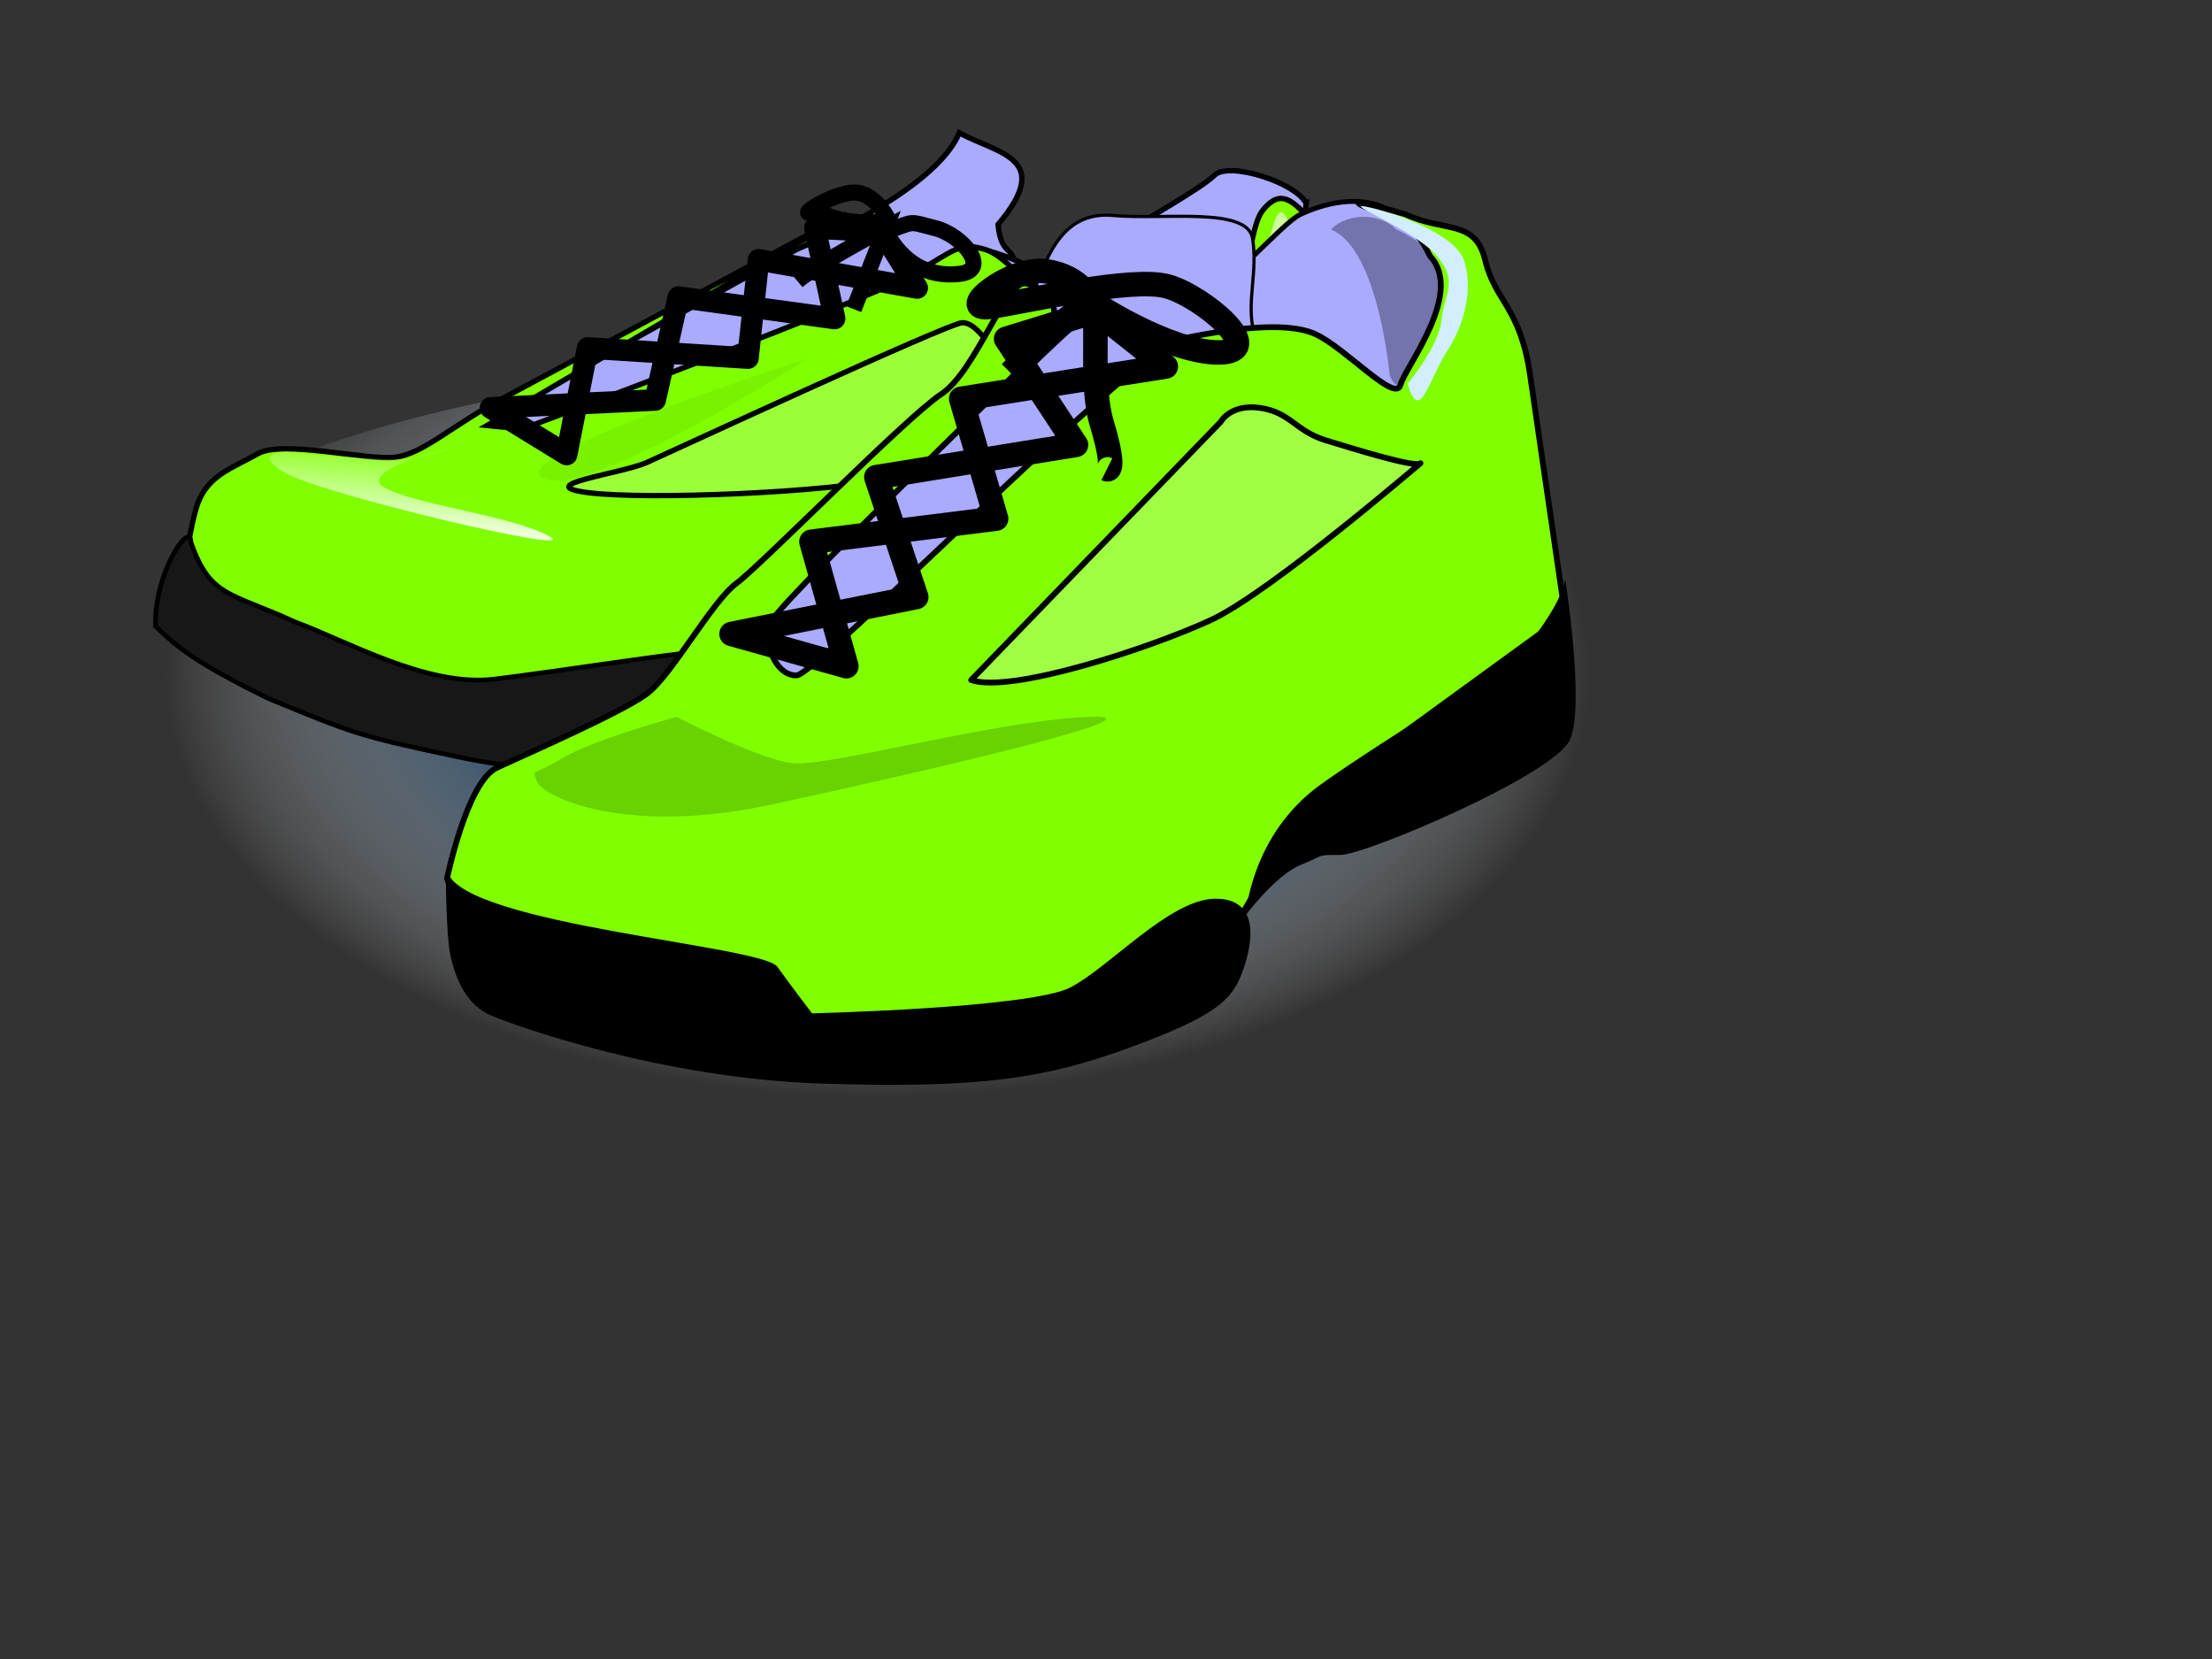 <?xml version="1.0"?><svg width="640" height="480" xmlns="http://www.w3.org/2000/svg" xmlns:xlink="http://www.w3.org/1999/xlink">
 <rect width="100%" height="100%" fill="#333333" stroke="none"/>
 <title>forest green tennis shoes</title>
 <defs>
  <linearGradient id="linearGradient2413">
   <stop id="stop2415" offset="0" stop-color="#00006d"/>
   <stop id="stop2419" offset="0.5" stop-opacity="0.837" stop-color="#1f4b72"/>
   <stop id="stop2417" offset="1" stop-opacity="0" stop-color="#ffffff"/>
  </linearGradient>
  <linearGradient id="linearGradient2996">
   <stop id="stop2998" offset="0" stop-color="#000000"/>
   <stop id="stop3000" offset="1" stop-opacity="0" stop-color="#000000"/>
  </linearGradient>
  <linearGradient id="linearGradient2988">
   <stop id="stop2990" offset="0" stop-color="#ffffff"/>
   <stop id="stop2992" offset="1" stop-opacity="0" stop-color="#ffffff"/>
  </linearGradient>
  <linearGradient id="linearGradient2926">
   <stop id="stop2928" offset="0" stop-color="#000000"/>
   <stop id="stop2930" offset="1" stop-opacity="0" stop-color="#000000"/>
  </linearGradient>
  <linearGradient id="linearGradient2122">
   <stop id="stop2124" offset="0" stop-color="#d0f0ff"/>
   <stop id="stop2126" offset="1" stop-color="#003968"/>
  </linearGradient>
  <linearGradient gradientTransform="matrix(0.555,0,0,0.419,0.432,23.749)" gradientUnits="userSpaceOnUse" id="linearGradient2128" x1="214.036" x2="175.583" xlink:href="#linearGradient2122" y1="191.028" y2="308.427"/>
  <radialGradient cx="133.528" cy="783.31" fx="133.528" fy="776.264" gradientTransform="matrix(5.442,0,0,0.508,-460.333,-112.201)" gradientUnits="userSpaceOnUse" id="radialGradient2934" r="39.923" xlink:href="#linearGradient2926"/>
  <pattern height="131.125" id="pattern2966" patternTransform="translate(-311.625,-153.031)" patternUnits="userSpaceOnUse" width="131.094">
   <path d="m40.094,0.5l0,31.125l56.562,0l0,-31.125l-56.562,0zm56.562,31.125l0,62.219l33.938,0l0,-62.219l-33.938,0zm0,62.219l-56.562,0l0,36.781l56.562,0l0,-36.781zm-56.562,0l0,-62.219l-39.594,0l0,62.219l39.594,0z" id="path2968" stroke-width="1px" stroke="#000000" fill-rule="evenodd" fill-opacity="0.75" fill="none"/>
  </pattern>
  <linearGradient gradientTransform="scale(1.456,0.687)" gradientUnits="userSpaceOnUse" id="linearGradient2978" x1="286.586" x2="-509.76" xlink:href="#linearGradient2122" y1="228.042" y2="776.39"/>
  <linearGradient gradientTransform="scale(1.251,0.799)" gradientUnits="userSpaceOnUse" id="linearGradient2986" x1="214.887" x2="-46.229" xlink:href="#linearGradient2122" y1="108.758" y2="352.202"/>
  <linearGradient gradientTransform="scale(1.687,0.593)" gradientUnits="userSpaceOnUse" id="linearGradient2994" x1="220.029" x2="208.666" xlink:href="#linearGradient2988" y1="367.871" y2="322.107"/>
  <linearGradient gradientTransform="scale(1.362,0.734)" gradientUnits="userSpaceOnUse" id="linearGradient3002" x1="137.948" x2="178.184" xlink:href="#linearGradient2996" y1="239.132" y2="186.936"/>
  <linearGradient gradientTransform="matrix(1.307,0,0,0.684,-27.509,-10.823)" gradientUnits="userSpaceOnUse" id="linearGradient2252" x1="-84.013" x2="-42.793" xlink:href="#linearGradient2122" y1="-27.979" y2="44.799"/>
  <linearGradient gradientTransform="matrix(0.994,0,0,0.899,-27.509,-10.823)" gradientUnits="userSpaceOnUse" id="linearGradient2278" x1="-228.344" x2="104.23" xlink:href="#linearGradient2122" y1="156.028" y2="-528.2"/>
  <linearGradient gradientTransform="matrix(-1.969,0,0,0.692,-28.422,-160.695)" gradientUnits="userSpaceOnUse" id="linearGradient2299" x1="220.029" x2="208.666" xlink:href="#linearGradient2988" y1="367.871" y2="322.107"/>
  <linearGradient gradientTransform="matrix(-1.699,0,0,0.802,-28.422,-160.695)" gradientUnits="userSpaceOnUse" id="linearGradient2305" x1="286.586" x2="-509.76" xlink:href="#linearGradient2122" y1="228.042" y2="776.39"/>
  <radialGradient cx="133.528" cy="783.31" fx="133.528" fy="776.264" gradientTransform="matrix(-6.449,0,0,4.019,581.669,-2968.854)" gradientUnits="userSpaceOnUse" id="radialGradient2308" r="39.923" xlink:href="#linearGradient2926"/>
  <linearGradient gradientTransform="matrix(-0.648,0,0,0.489,-28.927,-132.971)" gradientUnits="userSpaceOnUse" id="linearGradient2311" x1="214.036" x2="175.583" xlink:href="#linearGradient2122" y1="191.028" y2="308.427"/>
  <linearGradient gradientTransform="matrix(-1.59,0,0,0.857,-28.422,-160.695)" gradientUnits="userSpaceOnUse" id="linearGradient2314" x1="137.948" x2="178.184" xlink:href="#linearGradient2996" y1="239.132" y2="186.936"/>
  <linearGradient gradientTransform="matrix(-1.461,0,0,0.933,-28.422,-160.695)" gradientUnits="userSpaceOnUse" id="linearGradient2317" x1="214.887" x2="-46.229" xlink:href="#linearGradient2122" y1="108.758" y2="352.202"/>
  <linearGradient gradientTransform="matrix(-1.461,0,0,0.933,-28.422,-160.695)" gradientUnits="userSpaceOnUse" id="linearGradient2354" x1="214.887" x2="-46.229" xlink:href="#linearGradient2122" y1="108.758" y2="352.202"/>
  <linearGradient gradientTransform="matrix(-1.59,0,0,0.857,-28.422,-160.695)" gradientUnits="userSpaceOnUse" id="linearGradient2356" x1="137.948" x2="178.184" xlink:href="#linearGradient2996" y1="239.132" y2="186.936"/>
  <linearGradient gradientTransform="matrix(-0.648,0,0,0.489,-28.927,-132.971)" gradientUnits="userSpaceOnUse" id="linearGradient2358" x1="214.036" x2="175.583" xlink:href="#linearGradient2122" y1="191.028" y2="308.427"/>
  <radialGradient cx="133.528" cy="783.31" fx="133.528" fy="776.264" gradientTransform="matrix(-6.449,0,0,4.019,581.669,-2968.854)" gradientUnits="userSpaceOnUse" id="radialGradient2360" r="39.923" xlink:href="#linearGradient2926"/>
  <linearGradient gradientTransform="matrix(-1.699,0,0,0.802,-28.422,-160.695)" gradientUnits="userSpaceOnUse" id="linearGradient2362" x1="286.586" x2="-509.76" xlink:href="#linearGradient2122" y1="228.042" y2="776.39"/>
  <linearGradient gradientTransform="matrix(-1.969,0,0,0.692,-28.422,-160.695)" gradientUnits="userSpaceOnUse" id="linearGradient2364" x1="220.029" x2="208.666" xlink:href="#linearGradient2988" y1="367.871" y2="322.107"/>
  <linearGradient gradientTransform="matrix(1.307,0,0,0.684,-27.509,-10.823)" gradientUnits="userSpaceOnUse" id="linearGradient2366" x1="-84.013" x2="-42.793" xlink:href="#linearGradient2122" y1="-27.979" y2="44.799"/>
  <linearGradient gradientTransform="matrix(0.994,0,0,0.899,-27.509,-10.823)" gradientUnits="userSpaceOnUse" id="linearGradient2368" x1="-228.344" x2="104.23" xlink:href="#linearGradient2122" y1="156.028" y2="-528.2"/>
  <linearGradient id="linearGradient2381" x1="0.258" x2="1.892" xlink:href="#linearGradient2122" y1="0.821" y2="-2.349"/>
  <linearGradient id="linearGradient2384" x1="0.308" x2="0.632" xlink:href="#linearGradient2122" y1="0.079" y2="0.655"/>
  <linearGradient id="linearGradient2393" x1="0.359" x2="0.553" xlink:href="#linearGradient2988" y1="0.81" y2="0.03"/>
  <linearGradient id="linearGradient2399" x1="0.053" x2="2.834" xlink:href="#linearGradient2122" y1="0.263" y2="2.188"/>
  <radialGradient cx="133.528" cy="783.31" fx="133.528" fy="776.264" gradientTransform="matrix(-4.571,0,0,2.848,847.062,-2019.879)" gradientUnits="userSpaceOnUse" id="radialGradient2402" r="39.923" xlink:href="#linearGradient2413"/>
  <linearGradient id="linearGradient2405" x1="0.395" x2="0.577" xlink:href="#linearGradient2122" y1="-0.147" y2="0.668"/>
  <linearGradient gradientTransform="matrix(-1.127,0,0,0.608,414.647,-29.54)" gradientUnits="userSpaceOnUse" id="linearGradient2408" x1="137.948" x2="178.184" xlink:href="#linearGradient2996" y1="239.132" y2="186.936"/>
  <linearGradient id="linearGradient2411" x1="0.355" x2="2.09" xlink:href="#linearGradient2122" y1="0.04" y2="1.666"/>
  <radialGradient cx="195.702" cy="252.703" fx="195.702" fy="252.703" gradientTransform="scale(1.297,0.771)" gradientUnits="userSpaceOnUse" id="radialGradient2429" r="158.864" xlink:href="#linearGradient2413"/>
 </defs>
 <g>
  <title>Layer 1</title>
  <path d="m483.865,211.721c0.026,58.293 -107.853,105.555 -240.937,105.555c-133.084,0 -240.963,-47.262 -240.937,-105.555c-0.026,-58.293 107.853,-105.555 240.937,-105.555c133.084,0 240.963,47.262 240.937,105.555z" id="path2421" stroke-dashoffset="0" stroke-miterlimit="4" stroke-linejoin="round" stroke-linecap="round" stroke-width="1.425" fill-rule="evenodd" fill="url(#radialGradient2429)"/>
  <path d="m149.008,137.389c0,0 144.859,-48.966 144.859,-58.148c0,-9.181 -4.081,-4.081 -5.101,-14.282c16.322,-19.383 0,-20.403 -11.221,-26.523c-7.141,17.342 -46.926,33.664 -46.926,33.664l-90.792,49.987l9.181,15.302z" id="path2130" stroke-width="1.553px" stroke="#000000" fill-rule="evenodd" fill="#aaaaff"/>
  <path d="m377.923,58.859c-3.06,-6.121 -22.443,-12.242 -26.523,-8.161c-4.081,4.081 -23.983,15.065 -30.104,19.146c-6.121,4.081 -8.424,11.221 -16.822,10.438c-6.121,-3.06 -24.483,-12.242 -25.503,-6.121c-1.02,6.121 -6.121,41.825 21.423,41.825c27.544,0 57.127,10.201 65.289,-6.121c8.161,-16.322 12.242,-51.007 12.242,-51.007z" id="path2120" stroke-width="1.553px" stroke="#000000" fill-rule="evenodd" fill="#aaaaff"/>
  <path d="m395.941,152.691c0,0 1.02,-51.007 -3.06,-60.188c-4.081,-9.181 -12.242,-27.544 -16.322,-31.624c-4.081,-4.081 -7.141,-5.101 -11.221,0c-4.081,5.101 -4.081,23.463 -9.181,30.604c-5.101,7.141 -8.161,12.242 -18.362,13.262c-10.201,1.02 -21.423,-4.081 -30.604,-12.242c-9.181,-8.161 -15.302,-18.362 -22.443,-20.403c-7.141,-2.04 -8.161,0 -20.403,7.141c-12.242,7.141 -113.235,44.886 -113.235,44.886l-10.201,-1.02l104.054,-61.208c0,0 -83.651,44.886 -98.953,53.047c-15.302,8.161 -23.463,16.322 -31.624,17.342c-8.161,1.02 -32.644,-5.101 -39.785,-1.02c-7.141,4.081 -14.282,6.121 -17.342,14.282c-3.06,8.161 -6.121,35.705 -6.121,35.705c0,0 12.242,16.322 27.544,20.403c15.302,4.081 89.772,20.403 108.134,17.342c18.362,-3.06 47.946,-3.06 60.188,-10.201c12.242,-7.141 34.685,-8.161 45.906,-8.161c11.221,0 61.208,4.081 74.47,-2.04c13.262,-6.121 21.423,-29.584 25.503,-33.664c4.081,-4.081 3.06,-12.242 3.06,-12.242z" id="path2116" stroke-width="1.553px" stroke="#000000" fill-rule="evenodd" fill="#7fff00"/>
  <path d="m393.382,144.751c2.256,-5.641 2.256,31.588 1.128,33.844c-117.326,22.563 -186.142,7.897 -186.142,7.897c0,0 86.866,7.897 174.86,-20.306c7.897,-6.769 10.153,-21.435 10.153,-21.435z" id="path2942" stroke-width="1px" fill-rule="evenodd" fill-opacity="0.227" fill="#000000"/>
  <path d="m397.981,158.401l3.06,24.878c0,0 0,1.555 -1.02,6.997c-1.02,5.442 -2.04,8.552 -8.161,10.884c-6.121,2.332 -63.248,10.884 -66.309,10.884c-3.06,0 -26.523,-6.219 -38.765,-4.665c-12.242,1.555 -20.403,3.11 -26.523,5.442c-6.121,2.332 -19.383,9.329 -44.886,10.107c-25.503,0.777 -53.047,2.332 -82.631,-3.887c-29.584,-6.219 -30.693,-6.94 -54.984,-16.894c-13.773,-6.88 -24.525,-12.398 -32.791,-21.06c-0.266,-15.998 10.246,-30.461 10.246,-24.241c5.645,16.099 11.354,14.417 30.087,23.079c14.882,5.442 38.262,18.902 57.645,16.57c19.383,-2.332 58.148,-8.552 66.309,-8.552c8.161,0 76.51,4.665 97.933,2.332c21.423,-2.332 68.349,-10.107 78.55,-13.994c10.201,-3.887 12.242,-17.881 12.242,-17.881z" id="path2118" stroke-width="1.356px" stroke="#000000" fill-rule="evenodd" fill="#171717"/>
  <path d="m141.928,118.007l22.015,13.499l6.075,-30.841l46.38,2.942l3.06,-28.445l45.906,8.161l-10.201,-16.322l-19.383,-1.02l5.693,26.168l-45.196,-6.197l-6.712,29.779l-47.637,2.277z" id="path2142" stroke-miterlimit="4" stroke-linejoin="round" stroke-linecap="round" stroke-width="6.25" stroke="#000000" fill-rule="evenodd" fill-opacity="0.75" fill="none"/>
  <path d="m136.441,127.574c0,0 -8.161,4.081 -17.342,5.101c-9.181,1.02 -35.705,-2.04 -35.705,-2.04c0,0 -11.221,0 -1.02,6.121c10.201,6.121 87.731,24.483 76.51,18.362c-11.221,-6.121 -39.785,-9.181 -47.946,-14.282c-8.161,-5.101 25.503,-13.262 25.503,-13.262z" id="path2902" stroke-width="1px" fill-rule="evenodd" fill="url(#linearGradient2393)"/>
  <path d="m373.307,65.736c0,0 -2.172,-8.161 -4.442,-2.04c-2.27,6.121 -4.826,21.423 -9.436,27.544c-3.132,5.223 -19.143,23.617 -6.148,13.749c21.322,-22.443 20.026,-39.253 20.026,-39.253z" id="path2904" stroke-width="1px" fill-rule="evenodd" fill-opacity="0.616" fill="#ffffff"/>
  <path d="m233.74,103.725c0,0 -89.772,28.564 -76.51,34.685c13.262,6.121 76.51,-34.685 76.51,-34.685z" id="path2906" stroke-width="1px" fill-rule="evenodd" fill-opacity="0.054" fill="#000000"/>
  <path d="m256.182,67c9.181,-3.06 6.121,-3.06 14.282,-1.02c8.161,2.04 16.322,12.242 7.141,13.262c-9.181,1.02 -16.322,-3.06 -21.423,-12.242z" id="path2936" stroke-miterlimit="4" stroke-linejoin="round" stroke-linecap="round" stroke-width="4.659" stroke="#000000" fill-rule="evenodd" fill-opacity="0.75" fill="none"/>
  <path d="m257.203,63.94c0,0 -4.081,-9.181 -11.221,-8.161c-7.141,1.02 -17.342,8.161 -9.181,5.101c7.141,5.101 20.403,3.06 20.403,3.06z" id="path2938" stroke-miterlimit="4" stroke-linejoin="round" stroke-linecap="round" stroke-width="4.659" stroke="#000000" fill-rule="evenodd" fill-opacity="0.75" fill="none"/>
  <path d="m247.001,89.443l9.181,-23.463c0,0 -19.383,10.201 -25.503,15.302" id="path2940" stroke-miterlimit="4" stroke-width="4.659" stroke="#000000" fill-rule="evenodd" fill-opacity="0.75" fill="none"/>
  <path d="m323.398,122.87c0,0 -26.757,-12.019 -32.839,-18.575c-6.081,-6.556 -8.514,-10.927 -12.162,-10.927c-3.649,0 -83.921,37.151 -91.218,40.429c-7.297,3.278 -34.055,6.556 -17.027,8.741c17.027,2.185 70.542,0 88.786,-4.371c18.244,-4.371 64.461,-15.297 64.461,-15.297z" id="path2944" stroke-miterlimit="4" stroke-linejoin="round" stroke-width="1.541" stroke="#000000" fill-rule="evenodd" fill-opacity="0.216" fill="#ffffff"/>
  <path d="m301.205,87.358c0,0 27.439,8.005 40.437,2.668c12.997,-5.337 28.883,-25.349 34.66,-28.017c5.777,-2.668 17.5,-6.805 27.609,-0.134c10.109,6.671 10.294,-0.701 13.183,13.975c2.888,14.676 3.978,40.859 -7.576,43.528c-11.553,2.668 -108.312,-32.019 -108.312,-32.019z" id="path2244" stroke-miterlimit="4" stroke-width="1.425" stroke="#000000" fill-rule="evenodd" fill="#aaaaff"/>
  <path d="m220.887,175.745l83.762,-84.051c0,0 -7.221,-4.002 -4.333,-10.673c2.888,-6.671 7.221,-20.012 21.663,-18.678c14.442,1.334 38.992,-2.668 40.437,6.671c1.444,9.339 -1.444,17.344 0,25.349c1.444,8.005 -5.777,2.668 -10.109,8.005c-4.332,5.337 -115.533,97.392 -115.533,97.392l-17.33,-6.671l1.444,-17.344z" id="path2256" stroke-miterlimit="4" stroke-width="0.921" stroke="#000000" fill-rule="evenodd" fill="#aaaaff"/>
  <path d="m385.101,66.392c5.008,-5.223 14.704,-4.462 18.704,-0.125c7.084,3.53 19.914,10.255 10.688,28.306c-3.296,10.317 -8.973,23.109 -12.437,13.851c1,15.177 -0.502,-35.252 -16.956,-42.032z" id="path2319" stroke-width="1px" fill-rule="evenodd" fill-opacity="0.324" fill="#000000"/>
  <path d="m129.349,254.126c0,0 5.777,-28.017 14.442,-32.019c8.665,-4.002 36.104,-16.01 43.325,-21.346c7.221,-5.337 18.774,-26.683 25.995,-32.019c7.221,-5.337 49.102,-48.029 59.211,-54.7c10.109,-6.671 18.774,-33.353 24.551,-32.019c5.777,1.334 11.553,6.671 5.777,16.01c-5.777,9.339 -80.873,78.714 -80.873,84.051c0,5.337 2.888,13.341 8.665,13.341c5.777,0 98.203,-94.724 111.201,-97.392c12.997,-2.668 30.327,-5.337 38.992,-1.334c8.665,4.002 23.107,20.012 24.551,14.676c1.444,-5.337 18.63,-26.672 8.521,-37.345c-4.121,-8.927 -9.305,-10.67 -16.526,-13.338c-7.221,-2.668 -5.394,-3.077 9.449,1.32c11.553,5.337 20.218,1.334 23.107,13.341c2.888,12.007 10.109,13.341 12.997,33.353c2.888,20.012 10.109,69.375 10.109,69.375l-67.876,49.363l-8.665,8.005l-20.218,34.688c0,0 -25.995,24.014 -54.878,25.349c-28.883,1.334 -79.429,0 -92.427,-4.002c-12.997,-4.002 -59.211,-13.341 -67.876,-20.012c-8.665,-6.671 -11.553,-17.344 -11.553,-17.344z" id="path1465" stroke-miterlimit="4" stroke-width="1.675" stroke="#000000" fill-rule="evenodd" fill="#7fff00"/>
  <path d="m129.349,252.835c0,0 0,18.097 1.444,24.129c1.444,6.032 4.333,13.573 11.553,16.589c7.221,3.016 49.102,18.097 95.315,19.605c46.213,1.508 64.987,-1.508 89.538,-10.557c24.551,-9.048 28.883,-13.573 31.772,-21.113c2.888,-7.54 5.777,-21.113 -7.221,-21.113c-12.997,0 -30.327,19.605 -41.881,25.637c-11.553,6.032 -75.097,7.54 -75.097,7.54c0,0 -5.777,-7.54 -10.109,-13.573c-4.332,-6.032 -89.538,-12.065 -95.315,-27.145z" id="path1467" stroke-width="0.712px" stroke="#000000" fill-rule="evenodd" fill="#000000"/>
  <path d="m195.781,207.431c0,0 -24.551,6.671 -33.216,12.007c-8.665,5.337 -8.665,2.668 -7.221,6.671c1.444,4.002 24.551,16.01 67.876,6.671c43.325,-9.339 118.422,-26.683 90.982,-25.349c-27.439,1.334 -75.097,14.676 -85.206,13.341c-10.109,-1.334 -33.216,-13.341 -33.216,-13.341z" id="path2240" stroke-width="1px" fill-rule="evenodd" fill-opacity="0.346" fill="#3f7f00"/>
  <path d="m360.416,264.799c0,0 1.444,-23.258 21.663,-37.794c20.218,-14.536 56.322,-34.887 63.543,-45.062c7.221,-10.175 7.221,-14.536 7.221,-14.536c0,0 5.777,36.34 1.444,46.516c-4.332,10.175 -59.211,33.433 -66.432,33.433c-7.221,0 -4.332,0 -11.553,2.907c-7.221,2.907 -15.886,14.536 -15.886,14.536z" id="path2242" stroke-width="1px" fill-rule="evenodd" fill="#000000"/>
  <path d="m407.267,111.036c0,0 8.987,-10.586 9.861,-18.591c0.874,-8.005 5.101,-11.038 -1.892,-19.043c-7.562,-7.535 -26.987,-14.943 -19.994,-13.609c6.993,1.334 25.754,7.628 28.377,15.633c2.622,8.005 0.257,18.266 -4.988,26.271c-5.245,8.005 -7.867,21.346 -11.364,9.339z" id="path2254" stroke-width="1px" fill-rule="evenodd" fill="#d2eeff"/>
  <path d="m211.667,183.416l33.216,9.339l-10.109,-36.022l53.434,-6.671l-10.109,-34.688l59.211,-9.339l-20.218,-16.01l-25.995,8.005l20.218,30.685l-57.767,9.339l11.553,34.688l-53.434,10.673z" id="path2280" stroke-miterlimit="4" stroke-linejoin="round" stroke-linecap="round" stroke-width="7.088" stroke="#000000" fill-rule="evenodd" fill-opacity="0.75" fill="none"/>
  <path d="m280.987,196.758l72.208,-74.712c0,0 2.888,-5.337 11.553,-4.002c8.665,1.334 10.109,6.671 18.774,9.339c8.665,2.668 25.995,8.005 27.439,6.671c1.444,-1.334 -43.325,37.356 -60.655,45.361c-17.33,8.005 -57.767,21.346 -69.32,17.344z" id="path2282" stroke-miterlimit="4" stroke-linejoin="round" stroke-linecap="round" stroke-width="1.675" stroke="#000000" fill-rule="evenodd" fill-opacity="0.259" fill="#ffffff"/>
  <path d="m315.848,87.293c0,0 -2.937,-7.342 -13.216,-8.811c-10.279,-1.468 -26.432,11.748 -16.153,10.279c10.279,-1.468 41.117,-8.811 51.396,-5.874c10.279,2.937 29.369,19.09 14.684,19.09c-14.684,0 -36.711,-14.684 -36.711,-14.684z" id="path2321" stroke-miterlimit="4" stroke-linejoin="round" stroke-linecap="round" stroke-width="7.088" stroke="#000000" fill-rule="evenodd" fill-opacity="0.75" fill="none"/>
  <path d="m292.353,107.851c0,0 13.216,-13.216 20.558,-19.09c7.342,-5.874 1.468,19.09 5.874,33.774c4.405,14.684 1.468,13.216 1.468,13.216" id="path2323" stroke-miterlimit="4" stroke-width="7.088" stroke="#000000" fill-rule="evenodd" fill-opacity="0.75" fill="none"/>
 </g>
</svg>